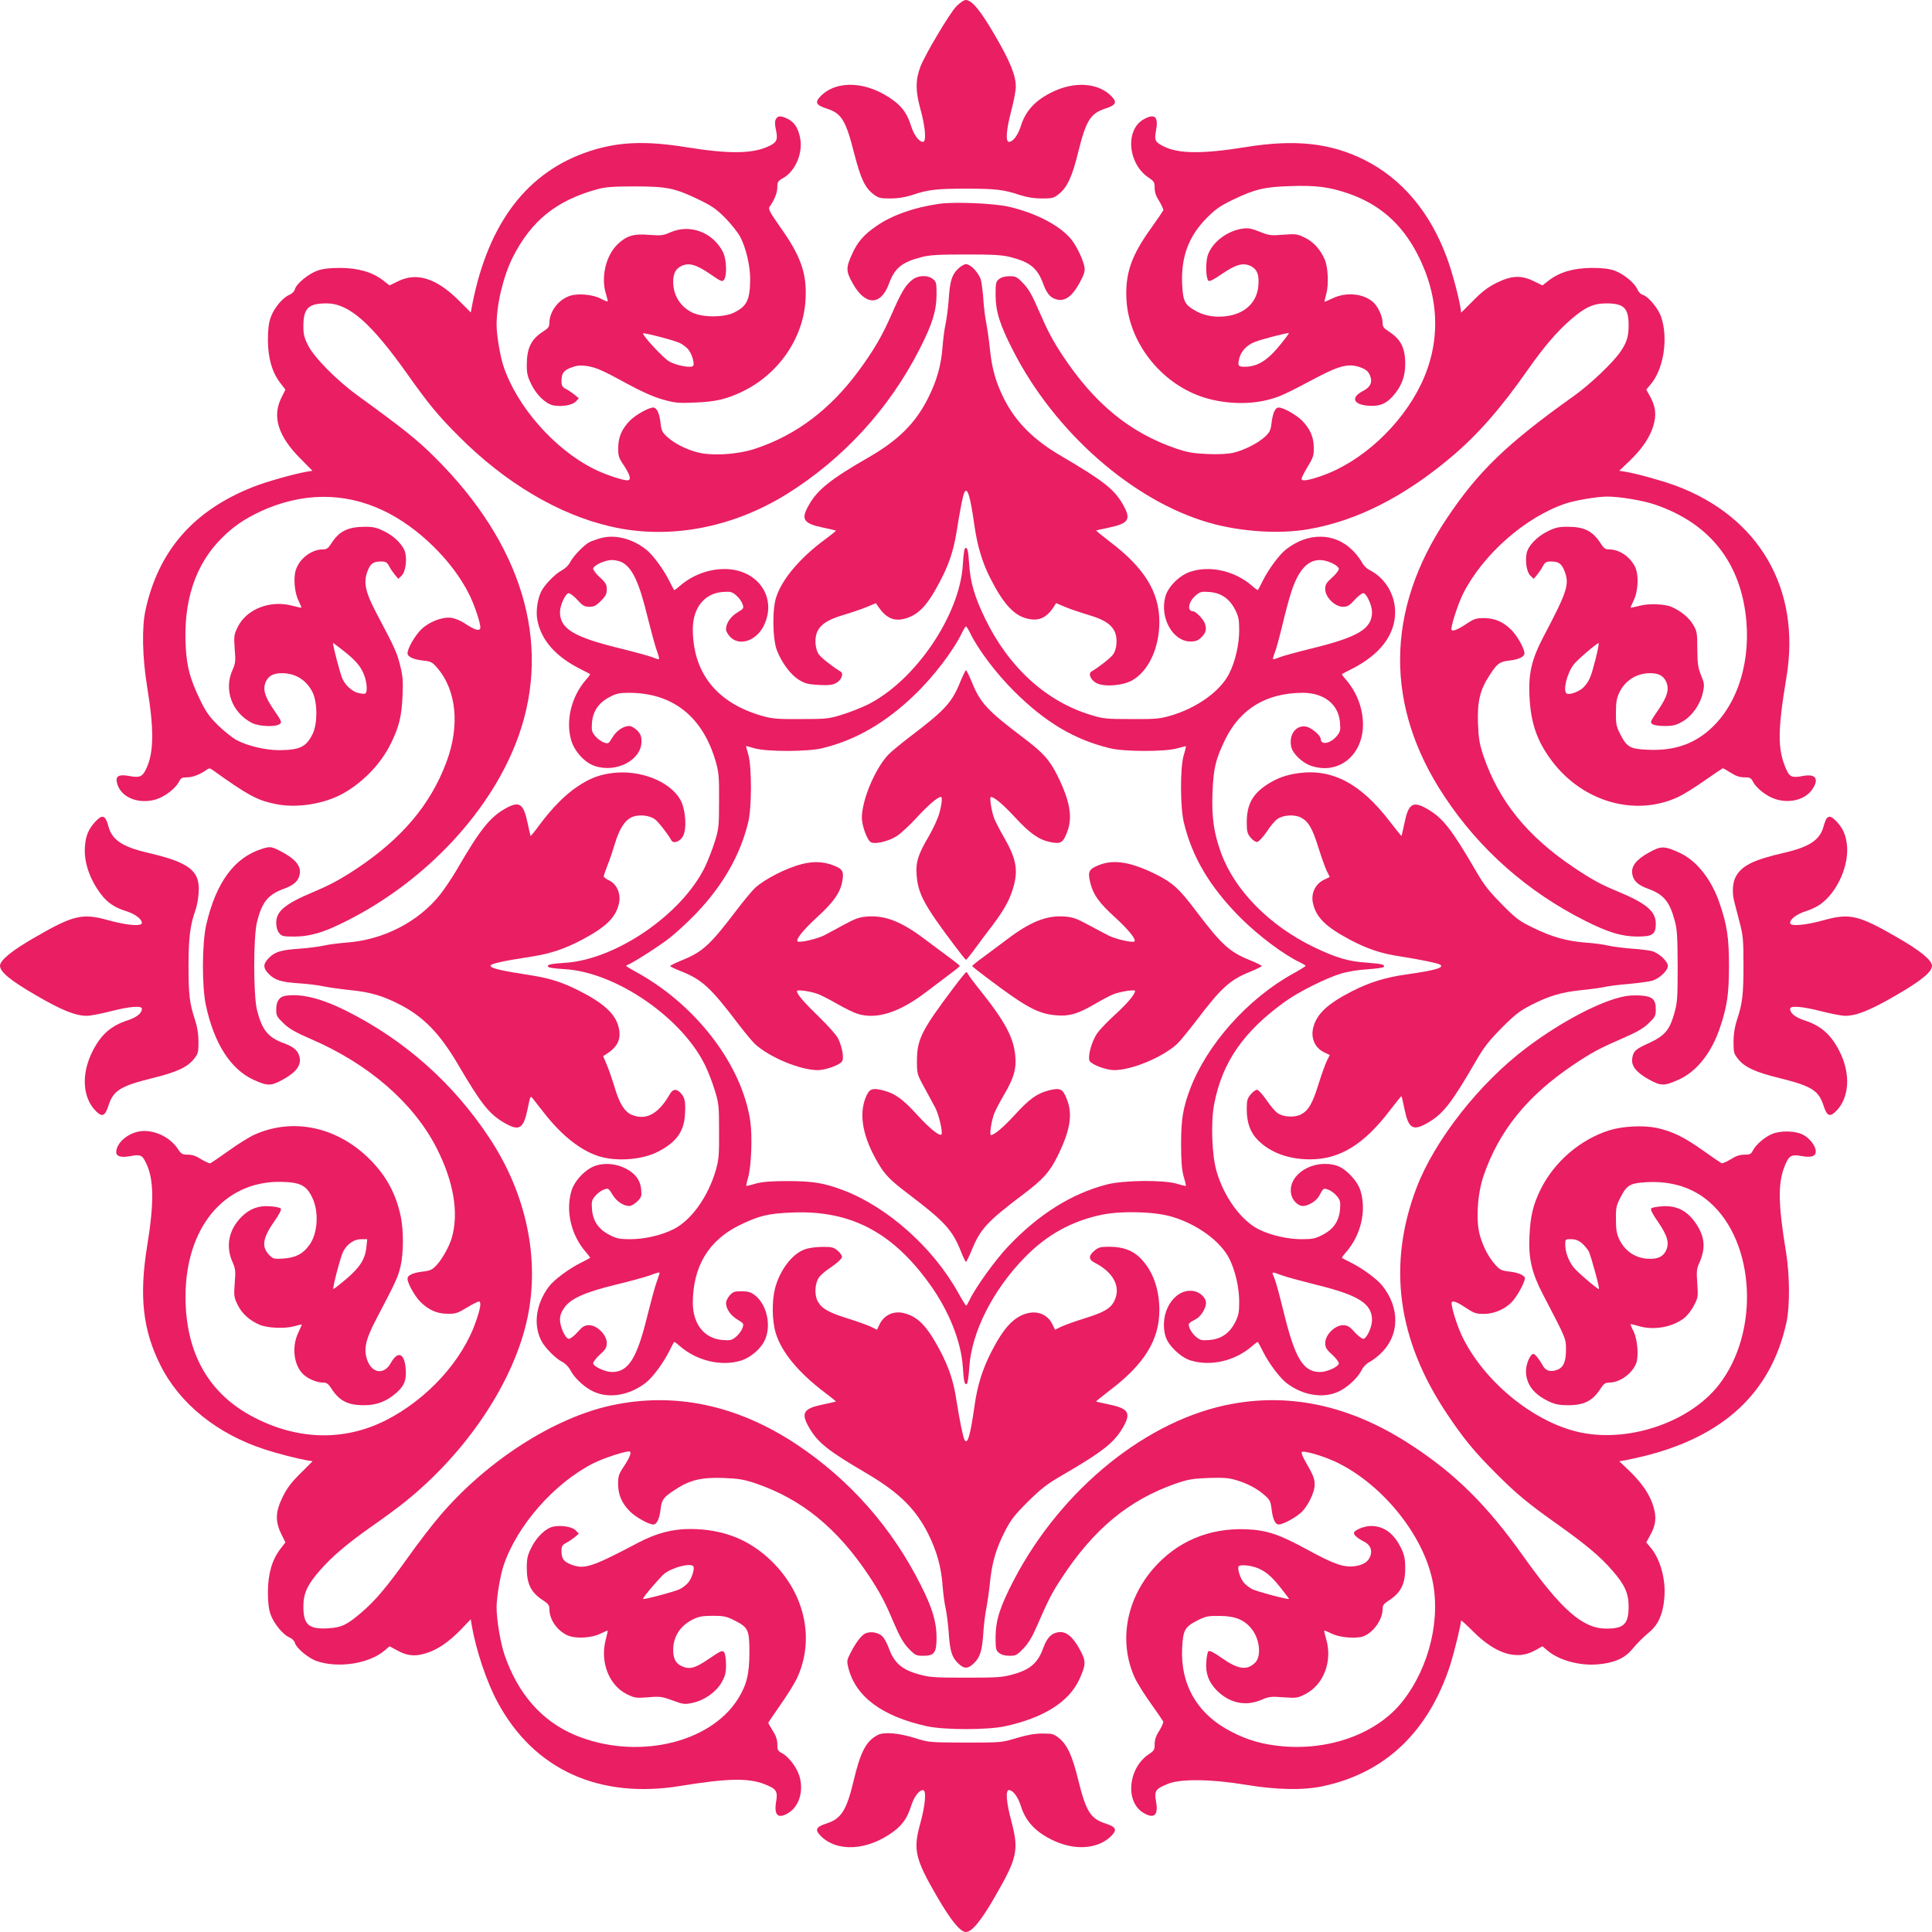 <?xml version="1.0" standalone="no"?>
<!DOCTYPE svg PUBLIC "-//W3C//DTD SVG 20010904//EN"
 "http://www.w3.org/TR/2001/REC-SVG-20010904/DTD/svg10.dtd">
<svg version="1.0" xmlns="http://www.w3.org/2000/svg"
 width="1280pt" height="1280pt" viewBox="0 0 1280 1280"
 preserveAspectRatio="xMidYMid meet">
<g transform="translate(0,1280) scale(0.1,-0.1)"
fill="#e91e63" stroke="none">
<path d="M6335 12757 c-45 -48 -206 -318 -237 -399 -33 -87 -33 -159 -2 -273
35 -125 43 -225 19 -225 -26 0 -60 45 -79 106 -24 76 -55 122 -113 166 -173
130 -379 142 -488 29 -38 -40 -28 -58 44 -81 98 -32 125 -78 182 -303 42 -162
70 -221 126 -264 33 -25 45 -28 112 -28 50 0 98 8 141 22 110 37 164 43 360
43 196 0 250 -6 360 -43 43 -14 91 -22 142 -22 70 0 79 2 115 31 54 43 88 118
126 275 52 209 81 257 178 289 72 23 82 41 44 81 -88 92 -250 103 -402 25
-106 -53 -169 -123 -199 -219 -19 -62 -53 -107 -79 -107 -24 0 -19 76 15 207
17 63 30 134 30 158 0 74 -36 165 -135 335 -97 168 -156 240 -196 240 -13 0
-39 -18 -64 -43z"/>
<path d="M5140 12010 c-7 -13 -7 -34 0 -67 15 -66 8 -85 -43 -110 -108 -52
-260 -55 -552 -8 -268 43 -447 36 -637 -26 -411 -134 -671 -471 -778 -1011
l-11 -58 -80 80 c-147 146 -277 188 -401 127 l-57 -28 -45 35 c-71 54 -163 80
-281 81 -71 0 -115 -5 -152 -18 -59 -21 -140 -87 -149 -123 -4 -15 -19 -30
-38 -38 -44 -18 -102 -89 -123 -150 -13 -36 -18 -80 -18 -151 1 -118 27 -210
81 -281 l35 -45 -28 -57 c-61 -124 -19 -254 128 -401 l79 -80 -37 -6 c-86 -15
-271 -67 -356 -101 -395 -156 -627 -422 -713 -816 -25 -114 -21 -310 10 -503
48 -291 46 -444 -7 -552 -25 -50 -42 -57 -112 -44 -66 12 -89 0 -81 -41 19
-97 137 -149 257 -115 60 18 131 72 155 118 12 25 20 29 55 29 36 0 85 19 131
52 12 9 20 9 36 -3 232 -166 293 -200 413 -225 143 -31 331 -1 459 73 132 76
246 197 310 328 54 109 71 180 77 316 4 96 2 130 -16 200 -21 85 -33 112 -153
339 -78 147 -92 211 -63 286 19 50 38 64 90 64 30 0 39 -5 53 -31 9 -18 27
-43 39 -58 l22 -26 22 21 c24 24 35 92 25 147 -9 49 -67 111 -138 146 -50 25
-73 31 -127 31 -116 0 -175 -29 -227 -112 -20 -31 -30 -38 -57 -38 -74 -1
-153 -61 -177 -136 -17 -51 -9 -151 18 -204 12 -24 20 -45 19 -46 -1 -1 -27 4
-57 12 -148 41 -306 -20 -365 -140 -25 -51 -26 -60 -20 -145 7 -82 5 -96 -16
-143 -57 -131 -1 -281 131 -348 45 -23 156 -28 183 -7 16 11 13 19 -38 93 -64
93 -77 142 -51 193 19 36 50 51 104 51 90 0 163 -46 203 -127 33 -68 33 -207
1 -274 -43 -88 -84 -108 -223 -109 -90 0 -209 28 -282 67 -29 16 -84 60 -124
99 -59 59 -80 89 -121 175 -62 130 -83 207 -91 334 -19 310 62 556 241 733 77
76 147 123 252 173 275 127 555 130 814 7 228 -107 458 -331 569 -553 32 -63
70 -172 75 -215 4 -35 -27 -30 -97 16 -34 23 -71 38 -97 41 -59 7 -146 -27
-197 -77 -42 -41 -91 -126 -91 -158 0 -24 40 -42 108 -49 47 -5 57 -11 88 -47
129 -149 152 -385 61 -627 -106 -282 -295 -505 -597 -706 -107 -70 -171 -105
-285 -153 -187 -79 -245 -127 -245 -204 0 -28 7 -52 19 -67 17 -22 27 -24 103
-24 104 1 193 27 341 102 533 267 972 740 1145 1234 216 617 19 1267 -557
1839 -117 117 -212 192 -512 410 -138 100 -289 253 -328 332 -25 49 -31 74
-31 125 0 121 32 153 154 153 147 0 295 -130 536 -470 140 -198 204 -275 340
-411 307 -308 659 -517 1005 -597 382 -89 801 -12 1165 213 376 234 682 567
884 965 83 163 110 250 111 358 0 76 -2 86 -24 103 -36 29 -102 26 -141 -8
-44 -37 -68 -78 -134 -228 -63 -143 -116 -234 -218 -373 -187 -253 -409 -422
-679 -513 -120 -41 -299 -52 -395 -24 -78 22 -146 58 -193 100 -33 30 -39 42
-44 87 -7 68 -25 108 -49 108 -30 0 -114 -47 -153 -85 -54 -55 -79 -110 -79
-181 -1 -54 3 -67 37 -117 47 -72 52 -103 17 -99 -43 5 -152 43 -215 75 -261
130 -510 413 -599 680 -22 65 -46 208 -46 273 0 139 44 322 107 449 123 243
290 378 563 452 51 14 104 18 245 18 213 0 266 -11 424 -87 85 -41 116 -62
175 -121 39 -40 83 -95 99 -124 39 -73 67 -192 67 -282 -1 -139 -21 -180 -109
-223 -67 -32 -206 -32 -274 1 -80 39 -127 115 -127 204 0 53 15 84 51 103 51
26 100 13 193 -51 74 -51 82 -54 93 -38 21 27 16 138 -7 183 -67 131 -218 188
-348 131 -47 -21 -61 -23 -142 -17 -104 9 -152 -7 -212 -66 -75 -75 -107 -216
-74 -323 8 -27 14 -51 12 -52 -2 -2 -23 6 -47 19 -52 27 -151 36 -203 18 -75
-24 -135 -103 -136 -177 0 -27 -7 -37 -38 -57 -83 -52 -112 -111 -112 -227 0
-54 6 -77 31 -127 35 -71 97 -129 146 -138 55 -10 123 1 147 25 l21 22 -26 22
c-15 12 -40 30 -58 39 -26 14 -31 23 -31 53 0 52 14 71 65 90 33 13 58 16 97
11 65 -9 106 -27 278 -121 90 -49 166 -83 228 -101 85 -24 105 -26 215 -21
136 5 209 22 312 71 242 115 408 355 422 611 10 172 -31 289 -169 482 -67 96
-79 118 -70 132 32 45 52 94 52 130 0 36 4 42 38 61 82 46 133 167 113 266
-13 67 -39 106 -85 128 -45 21 -63 20 -76 -4z m-633 -1484 c15 -8 39 -25 51
-39 24 -26 45 -93 35 -110 -11 -18 -114 1 -162 30 -39 24 -171 166 -171 184 0
8 214 -47 247 -65z m-2227 -2041 c81 -64 114 -105 135 -164 17 -49 20 -107 5
-116 -5 -3 -27 -1 -48 4 -39 11 -80 47 -102 91 -14 26 -70 240 -63 240 2 0 35
-25 73 -55z"/>
<path d="M7580 12011 c-128 -68 -109 -298 33 -390 33 -22 37 -29 37 -66 0 -29
9 -56 31 -89 16 -27 28 -54 26 -60 -3 -6 -40 -60 -83 -121 -130 -180 -170
-300 -161 -470 15 -269 205 -526 465 -631 141 -57 325 -70 468 -34 80 20 109
33 334 152 148 78 211 92 286 63 35 -13 49 -26 60 -51 19 -45 5 -78 -45 -104
-83 -42 -67 -90 33 -98 72 -6 117 11 161 60 59 65 85 131 85 216 0 108 -29
165 -112 218 -31 20 -38 30 -38 57 0 40 -30 105 -61 134 -64 58 -177 70 -267
28 -30 -14 -55 -25 -57 -25 -1 0 4 24 12 53 17 62 12 175 -10 227 -29 67 -74
117 -131 145 -51 25 -60 26 -144 20 -83 -7 -95 -5 -157 20 -55 22 -77 26 -114
20 -98 -14 -195 -86 -227 -170 -18 -47 -16 -157 2 -175 7 -7 38 9 91 46 92 63
141 76 192 50 41 -22 54 -57 48 -129 -9 -105 -80 -178 -194 -199 -78 -14 -156
-4 -217 30 -77 42 -88 64 -94 179 -8 181 43 318 164 440 59 59 90 80 175 121
142 68 206 84 378 89 165 6 255 -5 379 -47 211 -72 359 -202 464 -406 147
-286 155 -584 23 -859 -132 -275 -398 -519 -663 -609 -83 -29 -124 -35 -129
-21 -2 6 16 42 39 80 38 63 43 76 42 130 0 70 -25 125 -79 180 -39 38 -123 85
-153 85 -24 0 -40 -36 -48 -105 -6 -47 -12 -60 -45 -90 -49 -44 -139 -89 -210
-105 -36 -8 -98 -11 -170 -8 -93 4 -131 11 -206 36 -305 104 -539 295 -750
612 -70 106 -102 167 -164 310 -41 95 -65 137 -100 173 -41 43 -50 47 -91 47
-30 0 -54 -7 -69 -19 -21 -17 -23 -26 -23 -107 1 -109 28 -195 115 -365 276
-542 794 -997 1299 -1142 208 -60 467 -77 660 -43 317 55 629 213 940 474 178
149 333 326 512 582 105 150 192 252 284 332 94 82 151 108 237 108 115 0 147
-31 147 -144 0 -75 -12 -115 -54 -176 -48 -71 -203 -219 -311 -295 -442 -315
-630 -496 -840 -810 -407 -608 -412 -1245 -15 -1842 232 -351 550 -631 931
-823 153 -77 242 -104 345 -105 103 0 124 14 124 86 0 82 -64 135 -255 214
-105 43 -168 77 -287 157 -307 205 -498 440 -600 741 -26 78 -32 111 -36 214
-5 145 13 222 76 318 51 79 67 91 127 98 66 7 105 25 105 49 0 30 -47 114 -85
153 -55 55 -110 79 -181 80 -53 0 -67 -4 -115 -36 -60 -40 -95 -54 -102 -42
-9 14 42 171 77 241 132 260 413 507 679 596 67 22 209 46 276 46 83 0 237
-26 316 -53 365 -125 570 -387 605 -770 27 -312 -78 -598 -277 -749 -106 -80
-226 -113 -381 -105 -113 5 -134 18 -177 102 -27 53 -30 70 -29 145 0 68 5 95
23 133 39 80 115 127 204 127 53 0 84 -15 103 -51 26 -52 13 -101 -50 -193
-51 -74 -55 -82 -39 -93 9 -8 46 -13 82 -13 55 0 75 5 119 30 64 38 117 113
134 192 11 51 10 61 -12 114 -20 50 -24 76 -25 174 0 107 -2 118 -28 162 -27
46 -81 90 -142 117 -47 20 -153 24 -215 7 -30 -8 -56 -13 -57 -12 -1 1 8 22
20 47 31 63 36 172 9 225 -35 68 -104 114 -172 114 -24 0 -35 8 -54 38 -53 83
-109 112 -219 112 -62 0 -83 -5 -135 -31 -71 -35 -129 -97 -138 -146 -10 -55
1 -123 25 -147 l22 -21 22 26 c12 15 30 40 39 58 14 26 23 31 53 31 52 0 71
-14 91 -65 33 -87 18 -133 -141 -435 -77 -148 -99 -240 -92 -390 8 -182 51
-303 152 -436 206 -269 551 -366 834 -234 36 17 116 67 178 111 62 43 115 79
117 79 3 0 27 -13 53 -30 33 -21 59 -30 90 -30 37 0 44 -4 57 -29 24 -46 95
-100 154 -117 94 -28 193 0 238 65 48 71 24 106 -61 90 -73 -14 -89 -7 -113
49 -56 130 -55 253 4 607 97 583 -182 1063 -736 1268 -90 33 -248 77 -333 92
l-39 6 70 67 c84 81 135 158 157 235 20 69 14 122 -22 189 l-26 47 28 33 c88
103 119 308 70 450 -19 55 -86 135 -120 144 -13 3 -29 19 -36 35 -17 43 -93
105 -152 126 -37 13 -81 18 -152 18 -118 -1 -210 -27 -281 -81 l-45 -35 -57
28 c-84 41 -147 38 -245 -10 -57 -28 -97 -58 -156 -118 l-80 -80 -6 38 c-15
86 -57 240 -91 331 -111 298 -295 516 -541 641 -227 114 -461 140 -793 86
-285 -46 -443 -44 -540 5 -58 29 -63 40 -51 105 17 91 -7 115 -79 76z m906
-1490 c-86 -108 -153 -150 -238 -151 -45 0 -49 6 -38 54 11 48 51 91 105 111
45 18 218 62 224 58 2 -1 -22 -34 -53 -72z m2085 -2088 c-31 -120 -41 -145
-79 -186 -26 -28 -94 -53 -112 -42 -27 17 1 133 46 192 23 31 152 141 165 142
4 1 -5 -47 -20 -106z"/>
<path d="M6225 11450 c-170 -24 -319 -77 -422 -150 -80 -55 -123 -105 -157
-182 -42 -91 -42 -114 2 -193 83 -151 187 -153 241 -6 38 105 87 145 218 178
54 14 114 17 293 17 179 0 239 -3 293 -17 131 -33 180 -73 218 -176 25 -70 53
-100 100 -107 50 -8 95 27 141 111 31 57 37 77 33 105 -9 49 -49 135 -86 182
-73 92 -237 178 -418 219 -98 22 -358 33 -456 19z"/>
<path d="M6345 11017 c-40 -40 -52 -82 -60 -207 -4 -52 -13 -122 -20 -155 -8
-33 -16 -100 -20 -148 -9 -125 -37 -226 -95 -342 -84 -169 -199 -283 -402
-399 -242 -139 -331 -210 -388 -310 -56 -97 -39 -124 95 -152 44 -9 81 -18 83
-19 2 -2 -30 -28 -71 -58 -165 -122 -282 -259 -323 -379 -29 -81 -26 -283 4
-359 33 -82 90 -159 145 -193 41 -25 61 -30 131 -34 63 -3 90 -1 114 12 36 18
54 63 31 77 -45 26 -125 88 -142 111 -28 37 -33 114 -10 158 25 47 71 76 172
106 47 14 115 37 150 51 l64 27 16 -24 c52 -75 103 -98 175 -79 89 24 148 84
230 240 61 114 92 206 112 326 25 159 45 259 55 274 20 31 38 -34 65 -224 18
-128 52 -244 102 -342 83 -165 152 -245 235 -270 83 -25 139 -2 188 74 l16 25
64 -27 c35 -14 103 -37 150 -51 101 -30 147 -59 172 -106 23 -44 18 -121 -10
-158 -17 -23 -97 -85 -142 -111 -23 -14 -5 -56 32 -76 52 -28 178 -18 241 19
107 63 177 215 177 386 0 197 -99 358 -329 532 -51 39 -91 72 -90 73 2 2 39
10 83 19 134 28 151 55 95 153 -58 102 -129 157 -411 323 -179 104 -296 221
-373 370 -56 109 -83 201 -97 331 -5 57 -17 136 -24 174 -8 39 -17 111 -20
160 -3 50 -11 108 -16 129 -13 47 -68 106 -99 106 -12 0 -37 -15 -55 -33z"/>
<path d="M3985 9236 c-27 -7 -63 -20 -80 -28 -39 -21 -108 -94 -129 -135 -9
-18 -33 -41 -54 -52 -42 -21 -112 -93 -135 -137 -26 -52 -38 -134 -27 -191 25
-135 122 -244 290 -328 30 -15 57 -29 59 -31 2 -2 -10 -19 -27 -38 -97 -111
-136 -272 -97 -403 22 -72 90 -147 156 -168 143 -48 309 40 309 162 0 36 -6
50 -29 74 -16 16 -39 29 -51 29 -40 0 -85 -30 -112 -75 -26 -43 -28 -44 -57
-34 -17 6 -43 25 -57 42 -23 27 -26 38 -22 89 6 76 44 132 117 170 45 24 65
28 130 28 289 -1 487 -158 573 -456 20 -70 23 -100 22 -259 0 -167 -2 -187
-28 -270 -15 -49 -45 -126 -66 -170 -155 -315 -591 -613 -927 -634 -98 -6
-125 -13 -109 -28 4 -5 53 -11 109 -14 340 -21 779 -324 931 -642 19 -40 47
-112 62 -162 26 -84 28 -103 28 -270 1 -159 -2 -189 -22 -259 -51 -175 -162
-331 -280 -390 -79 -40 -192 -66 -287 -66 -69 0 -90 4 -136 28 -73 37 -111 92
-117 170 -4 51 -1 62 22 89 14 17 40 36 57 42 29 10 31 9 57 -34 27 -45 72
-75 112 -75 12 0 35 14 52 30 28 28 30 36 26 80 -6 62 -40 107 -104 139 -60
30 -130 38 -192 20 -67 -19 -145 -98 -166 -169 -40 -134 -2 -294 96 -406 17
-19 29 -36 27 -38 -2 -2 -31 -17 -64 -34 -75 -37 -175 -112 -207 -154 -87
-115 -107 -253 -51 -362 23 -44 93 -116 135 -137 23 -12 45 -34 57 -57 27 -53
97 -117 156 -143 104 -47 240 -22 346 62 45 36 114 129 154 209 15 30 29 57
31 59 2 2 19 -10 38 -27 111 -97 272 -136 403 -97 72 22 147 90 168 156 33 97
-1 222 -74 278 -27 21 -46 26 -89 26 -47 0 -57 -4 -78 -28 -13 -15 -24 -37
-24 -49 0 -39 30 -83 75 -110 43 -26 44 -28 34 -57 -6 -17 -25 -43 -42 -57
-27 -23 -38 -26 -89 -22 -121 9 -198 105 -198 247 1 242 106 415 312 515 130
63 190 77 353 83 382 14 659 -131 907 -478 126 -176 206 -378 217 -546 6 -98
13 -125 28 -109 5 4 11 53 15 109 15 232 157 512 368 727 146 150 312 241 510
282 128 27 348 21 460 -12 170 -49 325 -162 384 -278 40 -79 66 -192 66 -287
0 -69 -4 -90 -27 -136 -38 -73 -93 -111 -171 -117 -51 -4 -62 -1 -89 22 -17
14 -36 40 -41 56 -12 32 -12 31 42 61 32 17 66 71 66 106 0 36 -40 74 -86 80
-127 17 -227 -148 -182 -301 18 -61 101 -140 168 -160 134 -40 294 -2 406 96
19 17 36 29 38 27 2 -2 17 -31 34 -64 38 -77 112 -175 157 -209 105 -80 239
-103 340 -57 59 26 129 90 156 143 11 23 34 46 57 57 20 11 56 39 79 63 116
119 116 295 2 439 -36 45 -129 114 -209 154 -30 15 -57 29 -59 31 -2 2 10 19
27 38 98 112 136 272 96 406 -20 67 -99 150 -160 168 -152 45 -318 -56 -301
-182 6 -46 44 -86 80 -86 35 0 89 34 106 66 30 54 29 54 61 42 16 -5 42 -24
56 -41 23 -27 26 -38 22 -89 -6 -78 -44 -133 -117 -170 -46 -24 -67 -28 -136
-28 -95 0 -208 26 -287 66 -116 59 -229 214 -278 384 -31 106 -39 322 -16 444
53 278 194 482 471 681 91 65 266 153 370 185 40 12 114 25 172 28 56 4 105
10 109 15 15 15 -11 22 -109 29 -123 8 -204 32 -352 103 -293 141 -525 376
-615 624 -48 131 -63 236 -57 396 6 163 20 223 83 353 100 206 273 311 515
312 142 0 238 -77 247 -198 4 -51 1 -62 -22 -89 -43 -51 -106 -61 -106 -18 0
22 -62 75 -97 81 -66 12 -114 -51 -99 -131 9 -47 72 -108 133 -129 180 -61
343 69 343 274 0 107 -41 214 -112 296 -17 19 -29 36 -27 38 2 2 29 16 59 31
192 96 293 227 293 380 0 115 -65 224 -165 276 -23 11 -46 34 -57 57 -11 20
-39 56 -63 79 -119 116 -295 116 -439 2 -45 -36 -114 -129 -154 -209 -15 -30
-29 -57 -31 -59 -2 -2 -19 10 -38 27 -113 99 -276 137 -407 95 -73 -23 -150
-99 -168 -165 -39 -140 49 -298 166 -298 36 0 50 6 74 29 30 31 35 53 20 94
-11 28 -60 77 -76 77 -43 0 -32 64 18 106 27 23 38 26 89 22 78 -6 133 -44
171 -117 23 -46 27 -67 27 -136 0 -95 -26 -208 -66 -287 -59 -118 -215 -229
-390 -280 -70 -20 -100 -23 -259 -22 -167 0 -187 2 -270 28 -296 90 -544 317
-700 641 -69 143 -96 237 -104 357 -6 93 -13 119 -28 104 -5 -4 -11 -53 -14
-109 -21 -336 -319 -772 -634 -927 -44 -21 -120 -51 -170 -66 -83 -26 -103
-28 -270 -28 -159 -1 -189 2 -259 22 -298 86 -455 284 -456 573 0 142 77 238
198 247 51 4 62 1 89 -22 17 -14 36 -40 42 -57 10 -29 9 -31 -34 -57 -45 -27
-75 -72 -75 -112 0 -12 13 -35 29 -51 62 -62 173 -24 222 77 90 186 -41 374
-261 374 -107 0 -214 -41 -296 -112 -19 -17 -36 -29 -38 -27 -2 2 -16 29 -31
59 -40 80 -109 173 -154 209 -89 71 -203 101 -296 77z m135 -161 c69 -36 114
-131 170 -362 23 -92 50 -192 61 -222 11 -29 18 -56 15 -58 -2 -2 -21 3 -42
12 -22 9 -122 36 -223 61 -301 74 -391 129 -391 239 0 45 37 125 58 125 9 0
35 -20 58 -45 34 -38 47 -45 79 -45 30 0 45 7 76 39 32 31 39 46 39 76 0 32
-7 45 -45 79 -25 23 -45 49 -45 58 0 21 76 57 123 58 21 0 51 -7 67 -15z
m4705 -6 c28 -13 45 -28 45 -38 0 -10 -20 -36 -45 -58 -38 -34 -45 -46 -45
-77 0 -52 64 -116 117 -116 30 0 43 7 77 45 23 25 49 45 58 45 21 0 58 -80 58
-125 0 -110 -90 -165 -391 -239 -101 -25 -201 -52 -223 -61 -21 -9 -40 -14
-42 -12 -2 2 3 21 11 41 9 20 31 103 51 184 19 81 46 181 60 223 60 184 147
245 269 188z m-2401 -456 c51 -109 173 -272 295 -393 206 -205 399 -320 633
-377 97 -24 367 -24 448 -1 30 9 56 15 57 14 1 -1 -5 -29 -15 -61 -24 -85 -23
-342 1 -443 55 -231 173 -429 376 -633 122 -121 286 -244 394 -295 20 -10 37
-20 37 -23 0 -3 -37 -26 -82 -51 -300 -165 -573 -471 -684 -767 -46 -123 -59
-198 -59 -363 0 -116 5 -170 17 -215 10 -32 16 -60 15 -62 -2 -1 -30 5 -62 15
-93 26 -352 23 -464 -6 -232 -61 -447 -195 -648 -406 -86 -89 -219 -274 -259
-358 -10 -21 -20 -38 -23 -38 -3 0 -26 37 -51 82 -165 300 -471 573 -767 684
-123 46 -198 59 -363 59 -116 0 -170 -5 -215 -17 -32 -10 -60 -16 -61 -15 -1
1 4 27 13 57 21 78 28 270 14 371 -53 364 -346 755 -731 975 -100 56 -99 55
-83 61 34 12 208 123 278 178 44 34 123 107 175 161 179 187 294 388 347 606
24 97 24 367 1 448 -9 30 -16 56 -15 57 1 1 27 -6 57 -15 81 -23 351 -23 448
1 220 53 419 168 610 352 128 122 262 299 318 418 10 20 21 37 24 37 3 0 14
-17 24 -37z m-2054 -4248 c0 -2 -9 -28 -19 -57 -11 -29 -38 -129 -61 -221 -69
-285 -126 -377 -235 -377 -45 0 -125 37 -125 58 0 9 20 35 45 58 38 34 45 47
45 77 0 53 -64 117 -116 117 -31 0 -43 -7 -77 -45 -22 -25 -48 -45 -58 -45
-23 0 -59 79 -59 128 0 27 9 51 30 80 43 60 139 102 345 152 94 23 193 50 220
60 53 20 65 23 65 15z m4122 -14 c29 -11 129 -38 221 -61 287 -70 377 -126
377 -236 0 -47 -36 -124 -58 -124 -9 0 -35 20 -58 45 -34 38 -47 45 -77 45
-53 0 -117 -64 -117 -117 0 -30 7 -43 45 -77 25 -23 45 -49 45 -58 0 -22 -77
-58 -124 -58 -112 0 -166 89 -241 396 -25 102 -52 202 -60 221 -22 52 -25 50
47 24z"/>
<path d="M6361 8280 c-55 -136 -102 -186 -331 -360 -63 -48 -129 -103 -146
-121 -89 -97 -173 -299 -174 -416 0 -53 35 -150 60 -163 29 -15 117 6 172 41
27 18 88 74 135 126 76 82 136 133 157 133 10 0 7 -43 -10 -105 -8 -33 -40
-102 -69 -153 -73 -123 -89 -175 -82 -260 9 -123 50 -199 247 -461 41 -55 77
-100 80 -100 3 0 31 34 62 77 31 42 82 111 114 152 75 100 110 162 134 239 38
121 25 199 -58 343 -27 46 -55 102 -65 125 -18 47 -33 143 -22 143 22 0 80
-49 158 -133 98 -107 159 -150 235 -166 70 -14 85 -5 112 66 38 99 19 205 -63
372 -54 108 -95 154 -236 260 -229 173 -277 225 -332 361 -18 44 -36 80 -39
80 -3 0 -21 -36 -39 -80z"/>
<path d="M5315 7076 c-106 -27 -249 -100 -314 -160 -18 -17 -73 -83 -121 -146
-174 -229 -224 -276 -360 -331 -44 -18 -80 -36 -80 -39 0 -4 32 -19 70 -34
141 -56 198 -108 382 -351 42 -55 91 -114 109 -131 96 -89 299 -173 416 -174
53 0 150 35 163 60 12 22 0 90 -25 145 -10 23 -64 85 -128 147 -104 101 -147
151 -147 172 0 12 94 -2 143 -21 23 -10 79 -38 125 -65 45 -26 103 -54 128
-63 128 -43 282 5 467 148 34 26 97 73 139 105 42 31 77 59 77 62 0 3 -34 31
-77 62 -42 31 -113 84 -157 117 -151 114 -259 157 -376 149 -56 -4 -81 -13
-155 -53 -49 -27 -109 -59 -134 -72 -47 -24 -165 -51 -176 -40 -13 13 38 76
129 160 109 99 153 162 167 236 13 69 3 85 -65 110 -62 23 -126 25 -200 7z"/>
<path d="M7282 7069 c-69 -27 -77 -44 -58 -120 21 -80 57 -130 166 -229 87
-80 139 -144 126 -157 -11 -11 -126 15 -174 40 -26 13 -87 46 -136 72 -74 40
-99 49 -155 53 -118 8 -226 -35 -381 -153 -47 -35 -117 -88 -157 -117 -40 -29
-72 -55 -72 -58 0 -3 45 -39 100 -80 259 -195 338 -238 461 -247 83 -7 142 11
253 76 44 26 99 55 122 64 47 18 143 33 143 22 0 -22 -51 -83 -131 -156 -50
-45 -104 -102 -120 -125 -37 -54 -64 -155 -50 -183 14 -25 110 -61 164 -61
117 1 319 85 416 174 18 17 73 84 123 149 168 222 225 274 358 328 44 18 80
36 80 39 0 3 -36 21 -80 39 -136 55 -188 103 -361 332 -106 141 -152 182 -260
236 -165 82 -280 101 -377 62z"/>
<path d="M6320 6259 c-214 -284 -244 -344 -245 -484 0 -89 0 -91 49 -180 27
-49 60 -110 73 -135 24 -47 51 -165 40 -176 -13 -13 -77 39 -157 126 -99 109
-149 145 -229 166 -74 18 -92 11 -116 -48 -46 -116 -18 -263 82 -433 48 -81
81 -114 198 -203 243 -184 295 -241 351 -382 15 -38 30 -70 34 -70 3 0 21 36
39 80 55 136 103 188 332 361 141 106 182 152 236 260 82 167 101 273 63 372
-28 74 -44 82 -121 63 -80 -21 -130 -57 -229 -166 -74 -80 -133 -130 -155
-130 -11 0 4 96 22 143 9 23 38 78 64 122 65 111 83 170 76 253 -9 123 -65
229 -227 433 -45 56 -84 108 -87 116 -3 7 -8 13 -12 12 -3 0 -40 -45 -81 -100z"/>
<path d="M4062 7679 c-92 -11 -154 -35 -236 -90 -82 -54 -170 -144 -253 -256
-30 -41 -56 -73 -58 -71 -1 2 -10 39 -19 83 -28 134 -55 151 -152 96 -100 -58
-166 -141 -317 -402 -31 -53 -81 -128 -112 -167 -145 -181 -377 -300 -622
-317 -49 -4 -115 -12 -148 -20 -33 -7 -103 -16 -155 -20 -125 -8 -167 -20
-207 -60 -42 -42 -42 -68 0 -110 39 -39 81 -52 202 -60 50 -3 122 -12 160 -20
39 -8 119 -19 178 -25 131 -13 215 -38 327 -96 157 -81 264 -191 386 -399 154
-262 206 -327 307 -385 99 -57 126 -39 154 100 16 78 17 82 32 63 9 -11 45
-57 80 -102 115 -146 239 -244 360 -282 117 -36 285 -23 389 30 122 63 173
132 180 246 5 86 0 112 -28 143 -29 31 -53 28 -74 -10 -74 -129 -157 -173
-250 -134 -47 19 -82 75 -112 176 -14 47 -37 114 -51 149 l-27 64 25 16 c76
49 99 105 74 188 -25 83 -105 153 -270 235 -100 50 -182 76 -293 94 -219 34
-282 49 -282 66 0 13 75 30 282 62 119 19 213 51 326 111 157 84 220 145 242
236 16 64 -12 131 -64 156 -20 9 -36 21 -36 27 0 6 11 38 24 71 14 33 36 99
50 146 31 104 71 162 122 179 45 15 109 7 143 -18 22 -16 85 -96 110 -141 14
-23 59 -5 77 31 26 51 16 181 -20 242 -70 120 -263 196 -444 175z"/>
<path d="M8605 7678 c-83 -11 -144 -33 -212 -77 -96 -63 -133 -133 -133 -251
0 -59 4 -73 26 -100 15 -18 34 -30 44 -28 10 2 38 32 62 67 23 36 55 74 70 84
38 28 114 33 158 10 49 -26 75 -70 116 -202 20 -64 45 -133 55 -153 l19 -38
-41 -20 c-58 -30 -86 -93 -69 -159 22 -91 85 -152 242 -236 113 -60 207 -92
326 -110 146 -23 257 -46 273 -56 31 -20 -34 -38 -224 -65 -137 -19 -246 -53
-361 -112 -162 -83 -234 -151 -256 -242 -16 -68 11 -130 69 -160 l41 -20 -19
-38 c-10 -20 -35 -89 -55 -153 -41 -132 -67 -176 -116 -202 -44 -23 -120 -18
-158 10 -15 11 -47 49 -72 86 -25 36 -52 66 -62 67 -9 0 -28 -14 -42 -31 -22
-26 -26 -40 -26 -98 0 -90 24 -155 74 -205 83 -83 204 -127 346 -127 197 0
358 99 532 329 39 51 72 91 73 90 2 -2 10 -38 19 -81 27 -134 56 -153 153 -97
104 59 159 130 324 415 51 88 85 131 169 216 88 88 119 112 195 151 118 60
201 85 332 98 59 6 128 15 153 21 25 6 97 15 160 20 63 6 133 15 154 21 47 12
106 67 106 98 0 31 -59 86 -106 99 -21 5 -82 13 -134 16 -52 4 -122 13 -155
20 -33 8 -100 17 -150 20 -125 10 -223 37 -345 97 -95 46 -115 61 -210 157
-84 85 -118 128 -169 216 -163 281 -222 356 -324 415 -97 56 -126 37 -153 -97
-9 -43 -17 -79 -19 -81 -1 -1 -34 39 -73 90 -193 254 -382 356 -607 326z"/>
<path d="M633 7358 c-45 -48 -65 -94 -70 -163 -9 -102 29 -217 105 -318 44
-58 90 -89 166 -113 61 -19 106 -53 106 -79 0 -24 -100 -16 -225 19 -169 47
-229 33 -480 -112 -156 -89 -235 -154 -235 -191 0 -40 72 -99 240 -196 170
-99 261 -135 335 -135 24 0 95 14 158 30 124 32 207 39 207 17 0 -30 -34 -57
-97 -78 -108 -35 -174 -94 -229 -202 -78 -153 -68 -313 25 -402 40 -38 58 -28
81 44 32 97 80 126 289 178 157 38 232 72 275 126 29 36 31 45 31 115 0 51 -8
99 -22 142 -37 111 -44 168 -44 360 0 188 11 272 46 370 9 25 19 77 21 115 11
145 -60 201 -336 265 -168 39 -237 85 -261 173 -20 76 -39 84 -86 35z"/>
<path d="M12102 7378 c-5 -7 -15 -32 -21 -55 -24 -88 -93 -134 -261 -173 -205
-47 -282 -86 -321 -160 -20 -37 -24 -103 -10 -160 5 -19 21 -80 35 -135 24
-91 27 -117 27 -290 0 -196 -7 -254 -44 -365 -14 -43 -22 -91 -22 -142 0 -70
2 -79 31 -115 43 -54 118 -88 275 -126 209 -52 257 -81 289 -178 23 -72 41
-82 81 -44 92 88 103 250 25 402 -55 108 -121 167 -229 202 -63 21 -97 48 -97
78 0 22 83 15 207 -17 63 -16 134 -30 158 -30 74 0 165 36 335 135 168 97 240
156 240 196 0 37 -79 102 -235 191 -251 145 -311 159 -480 112 -125 -35 -225
-43 -225 -19 0 26 45 60 107 79 32 10 75 31 95 46 110 80 187 252 175 387 -7
71 -26 114 -70 161 -33 34 -49 39 -65 20z"/>
<path d="M1735 7176 c-183 -58 -303 -222 -368 -500 -29 -125 -30 -410 -3 -536
55 -255 164 -425 318 -495 91 -41 114 -41 193 3 84 46 119 91 111 141 -7 47
-37 75 -107 100 -103 38 -143 87 -176 218 -25 98 -25 488 0 586 33 131 73 180
176 218 70 25 100 53 107 100 8 51 -27 95 -111 141 -77 41 -82 42 -140 24z"/>
<path d="M10925 7152 c-84 -46 -119 -91 -111 -141 7 -47 37 -75 107 -100 102
-38 140 -83 175 -212 15 -53 18 -104 19 -299 0 -215 -2 -242 -23 -316 -31
-109 -63 -146 -166 -194 -91 -41 -105 -54 -112 -102 -8 -49 27 -94 111 -140
81 -45 102 -44 203 2 114 53 212 177 266 338 48 141 61 225 61 412 0 187 -13
271 -61 412 -54 161 -152 285 -266 338 -101 46 -122 47 -203 2z"/>
<path d="M1893 6203 c-42 -6 -63 -36 -63 -92 0 -40 5 -49 48 -90 36 -36 78
-60 182 -105 381 -164 677 -421 830 -717 116 -226 152 -436 102 -604 -16 -53
-61 -134 -97 -174 -30 -33 -43 -39 -90 -45 -69 -8 -105 -24 -105 -48 0 -30 47
-114 85 -153 55 -54 110 -79 180 -79 54 -1 67 4 130 42 38 23 74 41 80 39 14
-5 8 -46 -21 -129 -89 -262 -323 -519 -600 -659 -273 -137 -577 -131 -868 19
-303 155 -457 427 -457 803 1 452 252 759 621 759 137 -1 180 -21 220 -107 44
-93 35 -236 -20 -311 -42 -59 -90 -84 -170 -90 -63 -4 -70 -3 -94 21 -55 55
-47 112 29 222 37 52 52 82 45 89 -5 5 -37 12 -70 14 -77 6 -135 -16 -189 -69
-85 -85 -107 -193 -62 -297 21 -47 23 -61 16 -143 -6 -85 -5 -94 20 -145 28
-57 78 -102 145 -131 52 -22 165 -27 228 -10 28 8 52 13 52 12 0 -2 -11 -27
-25 -57 -44 -94 -28 -216 36 -275 31 -29 90 -53 129 -53 24 0 35 -8 54 -37 53
-84 110 -113 218 -113 85 0 151 26 216 84 52 47 65 82 60 156 -8 106 -52 124
-100 38 -42 -76 -121 -68 -153 16 -28 73 -15 138 57 275 128 244 144 278 161
348 21 88 22 237 2 334 -31 147 -93 263 -197 370 -215 221 -512 288 -771 172
-34 -15 -111 -63 -172 -107 -60 -43 -115 -80 -121 -83 -6 -2 -33 10 -60 26
-33 22 -60 31 -89 31 -37 0 -44 4 -66 37 -53 82 -165 133 -256 117 -81 -14
-153 -79 -153 -138 0 -27 34 -37 91 -26 69 13 81 8 106 -44 53 -107 55 -263 8
-551 -54 -330 -29 -558 88 -790 127 -255 377 -456 692 -558 83 -27 211 -60
278 -72 l38 -6 -80 -80 c-60 -59 -90 -99 -118 -156 -48 -98 -51 -161 -10 -245
l28 -57 -35 -45 c-54 -71 -80 -163 -81 -281 0 -71 5 -115 18 -152 21 -59 83
-135 126 -152 16 -7 32 -23 35 -36 9 -34 89 -101 144 -120 142 -49 347 -18
450 70 l33 28 48 -26 c66 -37 117 -43 187 -22 78 22 154 73 236 157 l67 70 6
-39 c29 -167 100 -379 172 -511 240 -446 672 -643 1213 -554 306 50 445 53
551 13 83 -32 93 -47 81 -118 -16 -94 16 -118 89 -69 66 45 93 143 66 237 -18
60 -72 131 -118 155 -25 13 -29 20 -29 57 0 31 -9 57 -30 90 -16 26 -30 50
-30 53 0 2 36 55 79 117 44 62 94 142 111 178 119 255 55 556 -165 773 -148
146 -325 216 -544 216 -117 0 -223 -28 -341 -90 -309 -163 -358 -179 -445
-146 -51 20 -65 39 -65 91 0 30 5 39 31 53 18 9 43 27 58 39 l26 22 -21 22
c-24 24 -92 35 -147 25 -49 -9 -111 -67 -146 -138 -26 -52 -31 -73 -31 -135 0
-110 29 -166 113 -219 29 -19 37 -30 37 -54 0 -68 46 -137 114 -172 53 -27
162 -22 225 9 25 12 46 21 47 20 1 -1 -4 -27 -12 -57 -41 -148 20 -306 140
-365 52 -25 60 -26 140 -20 78 7 92 5 162 -21 71 -26 80 -27 132 -16 79 17
154 70 192 134 25 44 30 64 30 119 0 37 -5 72 -12 82 -12 15 -22 11 -101 -43
-95 -65 -132 -74 -188 -45 -34 18 -49 50 -49 104 0 86 45 157 123 198 44 23
65 27 137 28 75 0 92 -4 145 -30 93 -47 100 -63 100 -213 0 -142 -18 -215 -76
-308 -187 -298 -680 -407 -1080 -239 -219 92 -377 272 -466 530 -27 79 -53
233 -53 316 0 67 24 209 46 276 89 266 336 547 596 679 70 35 227 86 241 77
12 -7 -2 -42 -42 -102 -32 -48 -36 -62 -36 -115 1 -71 25 -126 80 -181 39 -38
123 -85 153 -85 24 0 42 39 49 105 7 60 19 76 98 127 96 63 173 81 318 76 103
-4 136 -10 214 -36 304 -104 540 -296 750 -612 72 -109 105 -170 164 -310 41
-95 64 -136 99 -172 43 -45 50 -48 97 -48 74 0 88 20 88 124 -1 102 -28 192
-102 339 -192 385 -473 703 -826 938 -394 261 -808 348 -1226 258 -383 -83
-826 -368 -1135 -730 -50 -58 -145 -181 -210 -273 -145 -203 -222 -294 -317
-374 -93 -79 -128 -95 -217 -100 -127 -7 -162 24 -162 145 0 86 26 143 108
237 82 94 182 179 343 292 75 52 174 125 220 162 413 331 725 799 814 1223 82
391 -8 820 -252 1189 -240 363 -560 648 -949 843 -164 82 -295 115 -401 100z
m534 -1669 c-8 -77 -45 -134 -137 -211 -41 -35 -78 -63 -81 -63 -9 0 47 214
65 249 26 49 72 81 118 81 l41 0 -6 -56z m2167 -2112 c10 -16 -13 -84 -36
-109 -12 -14 -36 -32 -53 -41 -31 -16 -245 -73 -245 -65 0 12 114 145 143 168
58 43 175 72 191 47z"/>
<path d="M10768 6200 c-156 -28 -422 -166 -655 -342 -310 -233 -607 -610 -728
-927 -194 -510 -128 -1005 201 -1497 107 -161 185 -256 324 -394 134 -135 212
-200 410 -340 183 -130 283 -213 361 -304 83 -94 109 -152 109 -238 0 -117
-30 -148 -147 -148 -156 0 -296 122 -551 480 -240 338 -451 547 -747 739 -386
252 -778 342 -1176 271 -563 -100 -1136 -562 -1453 -1170 -90 -174 -119 -262
-120 -374 0 -81 2 -90 23 -107 15 -12 39 -19 69 -19 41 0 50 4 92 48 33 34 59
77 89 147 75 172 99 220 162 316 214 328 447 521 759 630 82 28 112 33 216 37
94 3 134 1 180 -13 76 -22 139 -55 190 -99 36 -31 42 -42 48 -90 8 -70 24
-106 48 -106 25 0 94 35 140 72 47 37 98 137 98 192 0 41 -9 62 -64 158 -15
26 -25 52 -22 57 9 14 136 -23 223 -63 295 -139 562 -457 637 -759 67 -266
-10 -598 -191 -828 -165 -210 -473 -326 -793 -299 -133 12 -233 40 -344 98
-222 114 -336 309 -324 555 6 118 18 139 103 182 53 27 70 30 145 29 101 0
163 -25 210 -83 56 -67 69 -183 26 -226 -54 -54 -112 -46 -221 30 -52 37 -82
52 -89 45 -5 -5 -12 -37 -14 -70 -6 -77 16 -135 69 -189 86 -86 193 -108 298
-62 49 21 63 22 145 16 87 -6 93 -5 146 22 122 64 180 221 135 368 -8 27 -13
50 -12 52 2 1 23 -7 47 -19 47 -24 137 -34 195 -24 70 13 144 107 145 183 0
27 7 37 38 57 83 53 112 110 112 218 0 56 -6 85 -24 124 -48 103 -115 154
-203 154 -46 0 -113 -28 -113 -48 0 -13 29 -37 68 -56 40 -21 55 -54 41 -95
-14 -39 -49 -61 -108 -68 -69 -8 -135 15 -302 106 -192 105 -273 133 -409 139
-249 11 -465 -81 -622 -264 -179 -209 -226 -483 -121 -717 15 -34 63 -111 107
-172 43 -60 80 -115 83 -121 2 -6 -10 -33 -26 -60 -22 -33 -31 -60 -31 -89 0
-37 -4 -44 -37 -66 -138 -90 -161 -313 -40 -388 73 -45 103 -18 86 74 -13 70
-3 84 80 117 83 34 287 31 511 -6 203 -34 382 -38 510 -11 417 87 706 362 850
810 26 84 69 260 70 288 0 5 36 -28 80 -72 149 -149 288 -192 407 -127 l52 29
33 -28 c75 -64 211 -102 331 -92 105 8 177 38 226 95 51 59 64 72 123 123 57
49 87 121 95 226 10 120 -28 256 -92 331 l-28 33 26 48 c37 66 43 117 22 187
-22 78 -73 154 -157 236 l-70 67 39 6 c21 4 74 16 118 26 536 131 850 424 951
889 23 108 22 313 -4 470 -50 304 -53 443 -13 551 31 83 46 93 116 80 65 -12
95 -2 95 31 0 35 -40 87 -84 110 -51 27 -153 29 -208 4 -47 -20 -105 -70 -124
-107 -12 -25 -20 -29 -57 -29 -31 0 -57 -9 -91 -31 -27 -16 -54 -28 -60 -26
-6 3 -60 40 -121 83 -126 90 -204 128 -307 151 -90 19 -226 12 -314 -15 -195
-61 -369 -211 -459 -396 -48 -99 -66 -173 -72 -306 -7 -148 15 -243 89 -385
157 -301 153 -292 153 -369 0 -80 -18 -119 -63 -133 -42 -14 -72 -4 -90 29
-24 43 -52 78 -63 78 -20 0 -49 -66 -49 -113 0 -88 51 -155 154 -203 39 -18
68 -24 124 -24 108 0 165 29 218 113 20 30 30 37 57 37 69 1 149 58 177 127
18 48 9 158 -17 212 -13 25 -21 46 -20 48 2 1 25 -4 52 -12 100 -31 228 -8
305 54 19 15 48 52 63 82 27 52 28 58 22 145 -6 80 -5 97 14 138 44 101 36
178 -30 270 -55 76 -123 110 -214 104 -36 -2 -69 -8 -75 -14 -7 -7 8 -37 46
-91 63 -92 76 -141 50 -192 -19 -36 -50 -51 -104 -51 -90 0 -163 46 -203 127
-18 38 -23 65 -23 133 -1 75 2 92 29 145 43 84 64 97 178 103 164 8 305 -37
414 -133 303 -266 333 -862 60 -1211 -199 -254 -617 -390 -944 -308 -301 75
-620 343 -759 637 -38 83 -77 214 -64 222 12 7 38 -4 99 -44 48 -32 62 -36
115 -36 73 1 151 38 195 94 39 49 81 135 73 148 -13 19 -50 33 -106 39 -50 6
-61 12 -92 48 -44 51 -77 114 -99 190 -28 96 -17 275 23 393 102 301 293 536
600 741 117 79 175 109 322 173 95 41 137 65 173 100 43 41 47 50 47 91 0 66
-21 86 -95 92 -33 3 -81 1 -107 -4z m-288 -1636 c17 -15 37 -39 46 -55 15 -31
75 -249 67 -249 -12 0 -146 115 -169 145 -33 44 -53 99 -54 148 0 37 0 37 39
37 28 0 49 -8 71 -26z m-2159 -2149 c59 -21 100 -54 164 -135 30 -38 55 -71
55 -73 0 -8 -214 49 -245 65 -16 9 -41 27 -53 41 -23 25 -46 93 -36 109 8 13
68 9 115 -7z"/>
<path d="M5333 4523 c-84 -29 -166 -137 -198 -258 -22 -85 -20 -218 5 -299 40
-127 150 -260 326 -393 41 -31 73 -57 72 -58 -2 -2 -38 -10 -81 -19 -134 -27
-153 -56 -97 -153 58 -101 123 -153 386 -307 211 -125 322 -234 405 -401 57
-116 85 -218 94 -342 4 -48 12 -115 20 -148 7 -33 16 -103 20 -155 8 -125 20
-167 60 -207 42 -42 68 -42 110 0 39 39 52 81 60 202 3 50 12 122 20 160 7 39
19 117 24 174 14 131 40 221 99 336 39 76 63 107 151 195 85 84 128 118 216
169 281 163 356 222 415 324 56 97 37 126 -97 153 -43 9 -79 17 -81 19 -1 1
39 34 90 73 230 174 329 335 329 532 0 142 -44 263 -127 346 -50 50 -115 74
-205 74 -58 0 -72 -4 -98 -26 -40 -34 -40 -59 2 -80 125 -64 176 -162 129
-254 -24 -49 -68 -75 -201 -116 -64 -20 -133 -45 -153 -55 l-38 -19 -20 41
c-30 58 -92 85 -160 69 -91 -22 -159 -94 -242 -256 -59 -115 -93 -224 -112
-361 -27 -190 -45 -255 -65 -224 -10 16 -33 127 -56 273 -18 119 -50 213 -110
326 -84 157 -145 220 -236 242 -66 17 -129 -11 -159 -69 l-20 -41 -38 19 c-20
10 -89 35 -153 55 -132 41 -176 67 -202 116 -23 44 -18 120 10 158 10 15 48
47 84 70 35 24 65 52 67 62 2 10 -10 29 -28 44 -28 23 -40 26 -103 25 -40 0
-91 -7 -114 -16z"/>
<path d="M5729 1976 c-27 -16 -62 -63 -98 -135 -20 -39 -21 -49 -11 -89 48
-193 223 -323 522 -389 117 -25 399 -25 516 0 257 56 423 161 492 309 46 101
47 122 2 203 -46 84 -91 119 -141 111 -47 -7 -75 -37 -101 -109 -34 -93 -85
-138 -191 -168 -78 -22 -102 -24 -319 -24 -217 0 -241 2 -319 24 -106 30 -157
75 -191 168 -12 34 -32 71 -45 83 -29 27 -83 34 -116 16z"/>
<path d="M5815 1305 c-77 -40 -114 -111 -160 -305 -46 -192 -81 -249 -176
-280 -72 -23 -82 -41 -44 -81 109 -113 315 -101 488 29 58 44 89 90 113 166
19 61 53 106 79 106 24 0 16 -100 -19 -225 -47 -170 -33 -230 110 -477 94
-162 156 -238 194 -238 39 0 102 77 194 238 146 253 157 304 107 494 -35 131
-40 208 -16 208 26 0 60 -45 79 -107 30 -96 93 -166 199 -219 152 -78 314 -67
402 25 38 40 28 58 -44 81 -97 32 -126 80 -178 289 -38 157 -72 231 -126 275
-35 28 -45 31 -110 31 -51 0 -101 -9 -172 -30 -99 -30 -102 -30 -340 -30 -235
1 -242 1 -330 29 -112 35 -208 43 -250 21z"/>
</g>
</svg>
